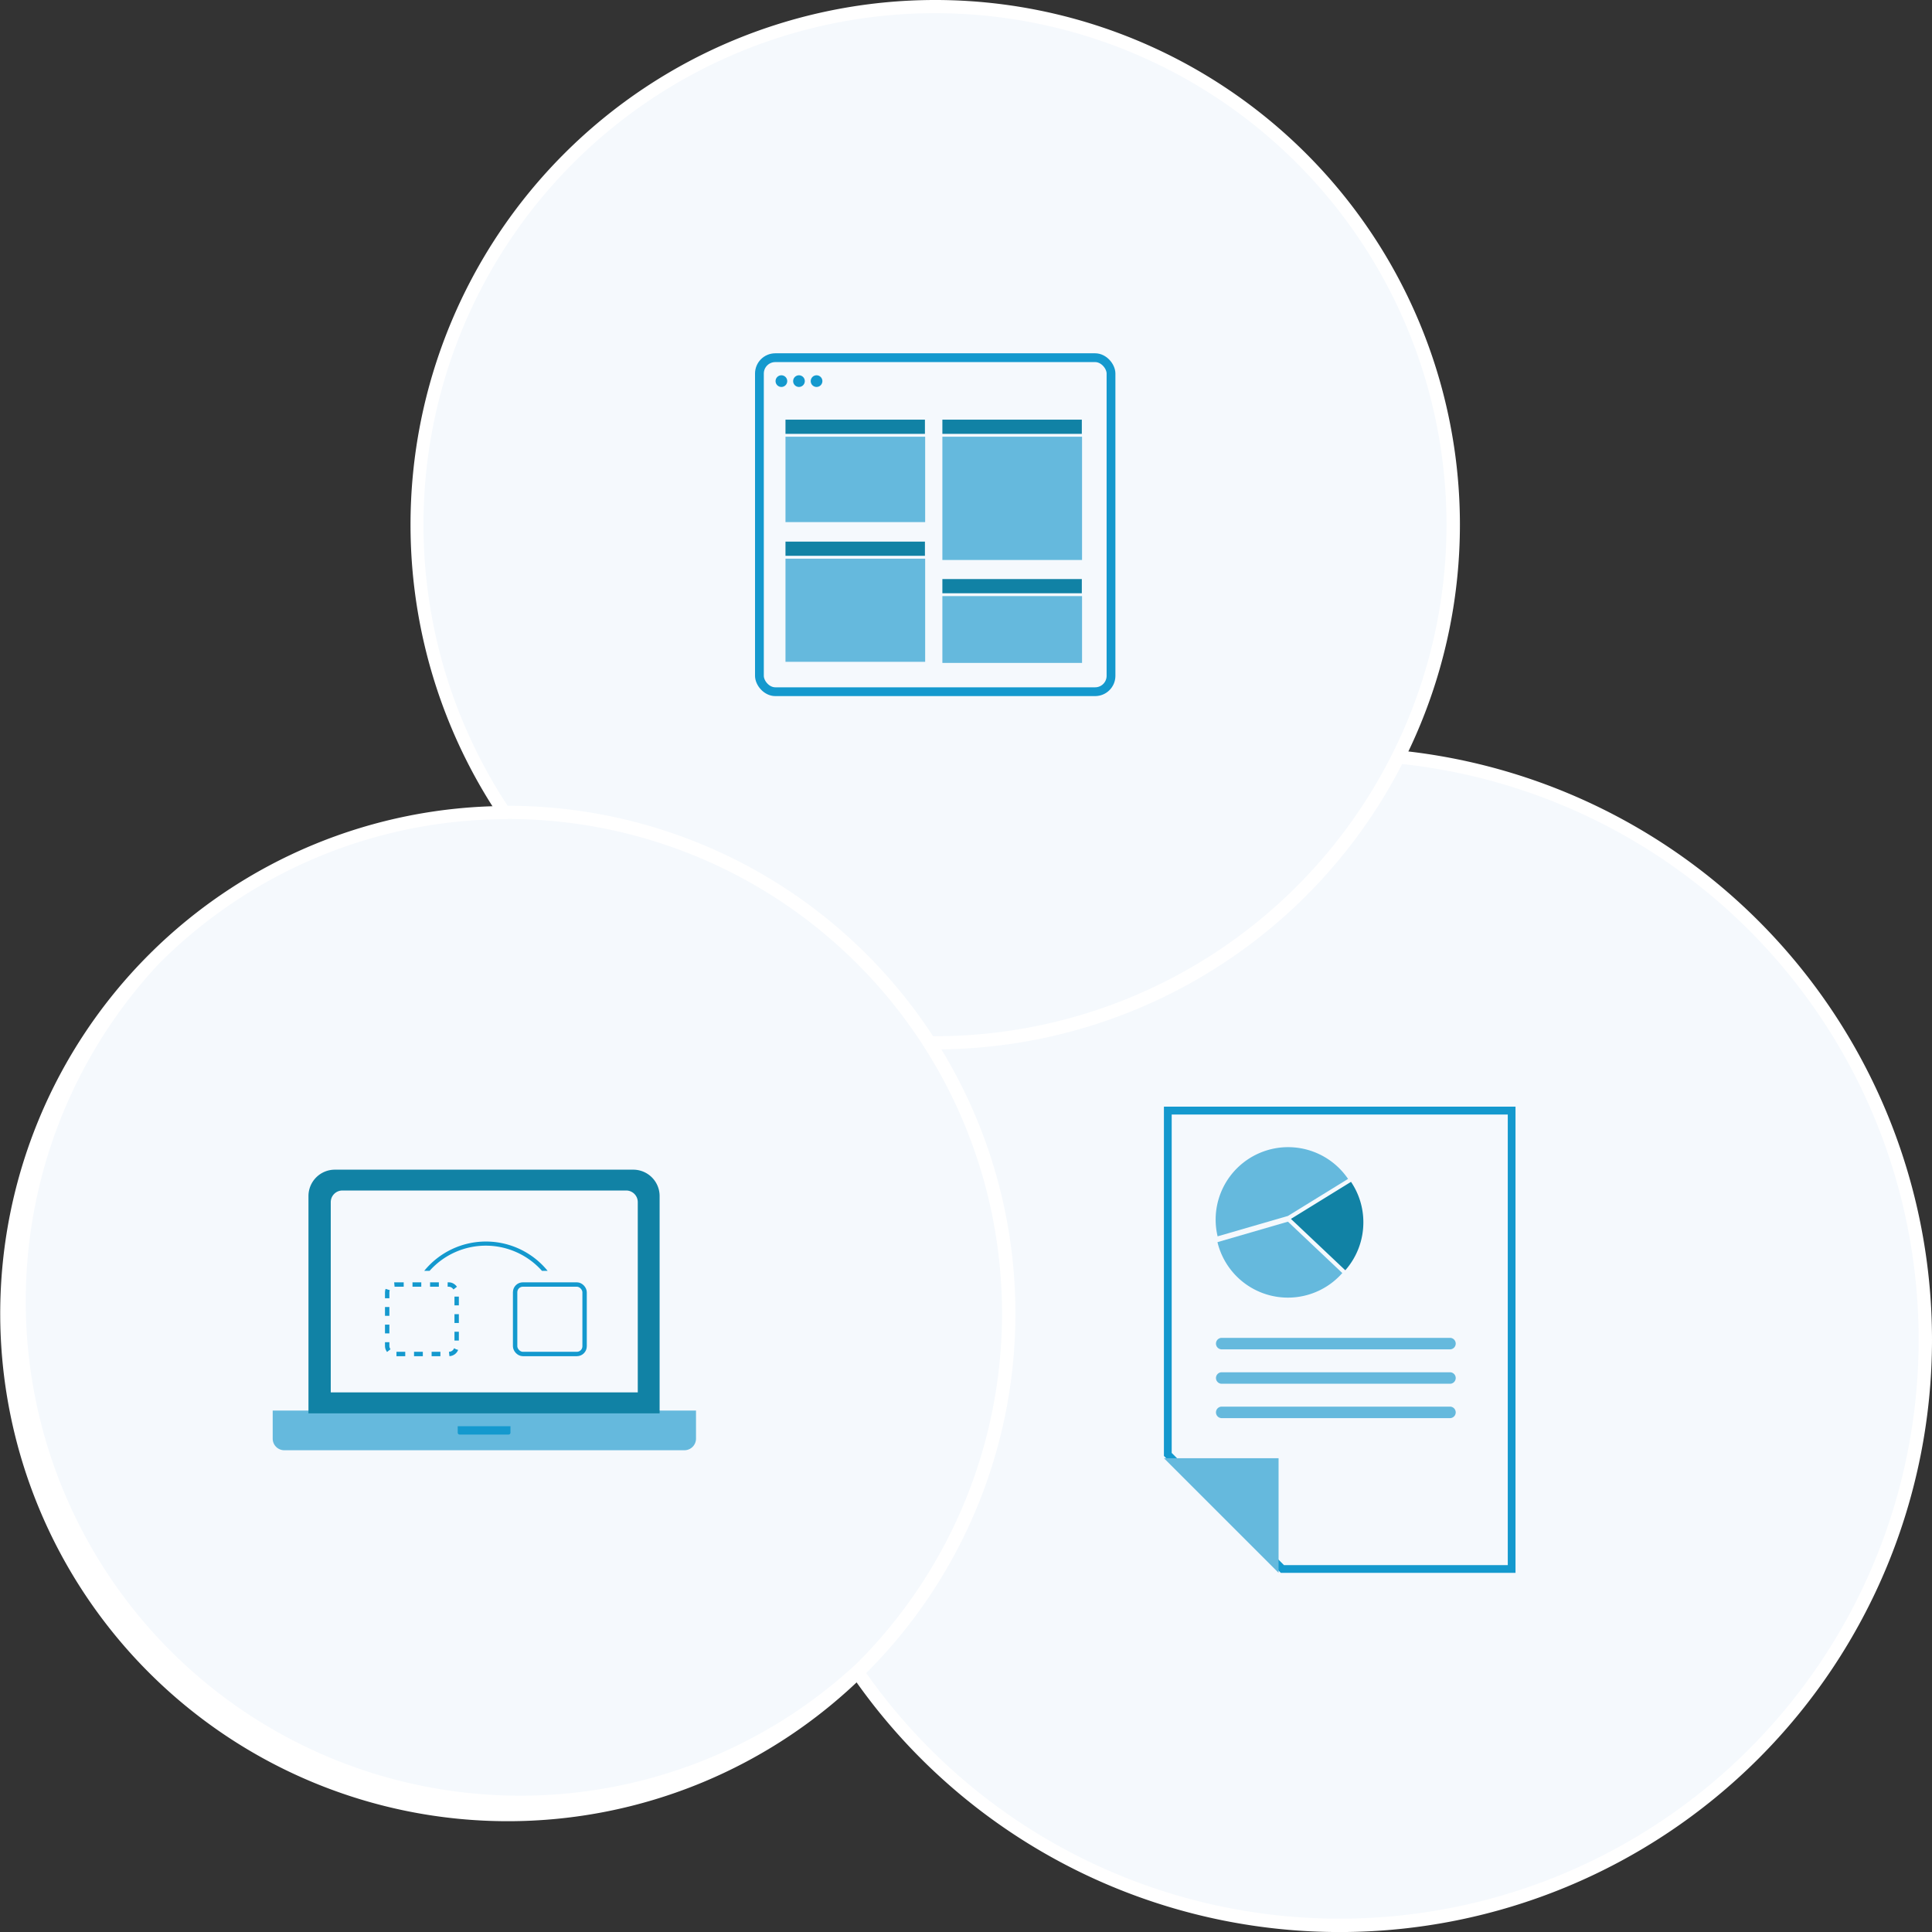 <svg id="Layer_1" data-name="Layer 1" xmlns="http://www.w3.org/2000/svg" viewBox="0 0 439.61 439.62">
  <rect x="0" y="0" width="439.61" height="439.62" fill="#333333" stroke="none"/>
  <defs>
    <style>
      .cls-1 {
        fill: #f5f9fd;
      }

      .cls-2 {
        fill: #fff;
      }

      .cls-3 {
        fill: #1499ce;
      }

      .cls-4 {
        fill: #65b9dd;
      }

      .cls-5 {
        fill: #1182a5;
      }

      .cls-6, .cls-7, .cls-8 {
        fill: none;
        stroke: #1499ce;
        stroke-miterlimit: 10;
      }

      .cls-6 {
        stroke-width: 2px;
      }

      .cls-7 {
        stroke-dasharray: 2;
      }
    </style>
  </defs>
  <title>Customa analytics</title>
  <g>
    <g>
      <circle class="cls-1" cx="304.84" cy="304.85" r="133.27"/>
      <path class="cls-2" d="M310.23,176.48a131.75,131.75,0,1,1-93.18,38.59,131.75,131.75,0,0,1,93.18-38.59m0-3A134.77,134.77,0,1,0,445,308.25h0A134.77,134.77,0,0,0,310.23,173.48Z" transform="translate(-5.39 -3.4)"/>
    </g>
    <g>
      <path class="cls-3" d="M350.23,361.29h-53.4l-26.6-26.6V255.21h80Zm-52.68-1.76h50.92V257H272v77Z" transform="translate(-5.39 -3.4)"/>
      <polyline class="cls-4" points="264.85 331.81 290.93 331.81 290.93 357.88"/>
      <g>
        <g>
          <path class="cls-4" d="M282.42,286.07a16.49,16.49,0,0,0,28.4,7l-12.37-11.69-16,4.65" transform="translate(-5.39 -3.4)"/>
          <path class="cls-4" d="M312.13,271.65A16.49,16.49,0,0,0,282,280.86a16.32,16.32,0,0,0,.45,3.86l16-4.64Z" transform="translate(-5.39 -3.4)"/>
          <path class="cls-5" d="M315.61,281.54a16.38,16.38,0,0,0-2.81-9.22h0l-13.67,8.43,12.37,11.69h0A16.46,16.46,0,0,0,315.61,281.54Z" transform="translate(-5.39 -3.4)"/>
        </g>
        <path class="cls-4" d="M335.43,310.43H283.27a1.31,1.31,0,0,1,0-2.61h52.16a1.31,1.31,0,0,1,0,2.61Z" transform="translate(-5.39 -3.4)"/>
        <path class="cls-4" d="M335.43,318.26H283.27a1.31,1.31,0,0,1,0-2.61h52.16a1.31,1.31,0,0,1,0,2.61Z" transform="translate(-5.39 -3.4)"/>
        <path class="cls-4" d="M335.43,326.08H283.27a1.31,1.31,0,0,1,0-2.61h52.16a1.31,1.31,0,0,1,0,2.61Z" transform="translate(-5.39 -3.4)"/>
      </g>
    </g>
  </g>
  <g>
    <g>
      <circle class="cls-1" cx="212.8" cy="119.39" r="117.89"/>
      <path class="cls-2" d="M218.15,6.4a116.39,116.39,0,1,1-82.31,34.09A116.4,116.4,0,0,1,218.15,6.4m0-3A119.39,119.39,0,1,0,337.58,122.79,119.39,119.39,0,0,0,218.15,3.4Z" transform="translate(-5.39 -3.4)"/>
    </g>
    <g>
      <rect class="cls-6" x="172.8" y="81.39" width="80" height="76" rx="3.61"/>
      <circle class="cls-3" cx="177.8" cy="86.72" r="1.33"/>
      <circle class="cls-3" cx="187.19" cy="90.13" r="1.33" transform="translate(51.08 248.2) rotate(-76.72)"/>
      <circle class="cls-3" cx="185.8" cy="86.72" r="1.33"/>
      <rect class="cls-5" x="178.73" y="95.49" width="31.73" height="3.23"/>
      <rect class="cls-4" x="178.73" y="99.37" width="31.78" height="19.43"/>
      <rect class="cls-5" x="214.43" y="95.49" width="31.73" height="3.23"/>
      <rect class="cls-4" x="214.43" y="99.37" width="31.78" height="28.05"/>
      <rect class="cls-5" x="178.73" y="123.24" width="31.73" height="3.23"/>
      <rect class="cls-4" x="178.73" y="127.12" width="31.78" height="23.47"/>
      <rect class="cls-5" x="214.43" y="131.76" width="31.73" height="3.23"/>
      <rect class="cls-4" x="214.43" y="135.64" width="31.78" height="15.2"/>
    </g>
  </g>
  <g>
    <g>
      <circle class="cls-1" cx="115.5" cy="298.85" r="114"/>
      <path class="cls-2" d="M120.89,189.75A112.5,112.5,0,0,1,200.44,381.8a112.5,112.5,0,0,1-159-159,111.78,111.78,0,0,1,79.5-33m0-3a115.5,115.5,0,1,0,115.5,115.5A115.5,115.5,0,0,0,120.89,186.75Z" transform="translate(-5.39 -3.4)"/>
    </g>
    <g>
      <path class="cls-4" d="M70,324.35h91.08a2.64,2.64,0,0,1,2.64,2.64v6.39a0,0,0,0,1,0,0H67.4a0,0,0,0,1,0,0V327A2.64,2.64,0,0,1,70,324.35Z" transform="translate(225.77 654.34) rotate(180)"/>
      <path class="cls-3" d="M110,327.92h11.19a.43.43,0,0,1,.43.43v1.47a0,0,0,0,1,0,0h-12a0,0,0,0,1,0,0v-1.47A.43.43,0,0,1,110,327.92Z" transform="translate(225.77 654.34) rotate(180)"/>
      <path class="cls-5" d="M149.58,269.55h-68a6,6,0,0,0-6,5.95V325h79.9V275.5A6,6,0,0,0,149.58,269.55Zm.93,50.67H80.65V276.93a2.65,2.65,0,0,1,2.65-2.64h64.57a2.64,2.64,0,0,1,2.64,2.64Z" transform="translate(-5.39 -3.4)"/>
    </g>
    <rect class="cls-7" x="88.1" y="292.28" width="15.81" height="15.81" rx="1.76"/>
    <rect class="cls-8" x="117.21" y="292.28" width="15.81" height="15.81" rx="1.76"/>
    <path class="cls-3" d="M103.14,292.57a17.13,17.13,0,0,1,25.57,0H130a18.11,18.11,0,0,0-28.08,0Z" transform="translate(-5.39 -3.4)"/>
  </g>
</svg>
